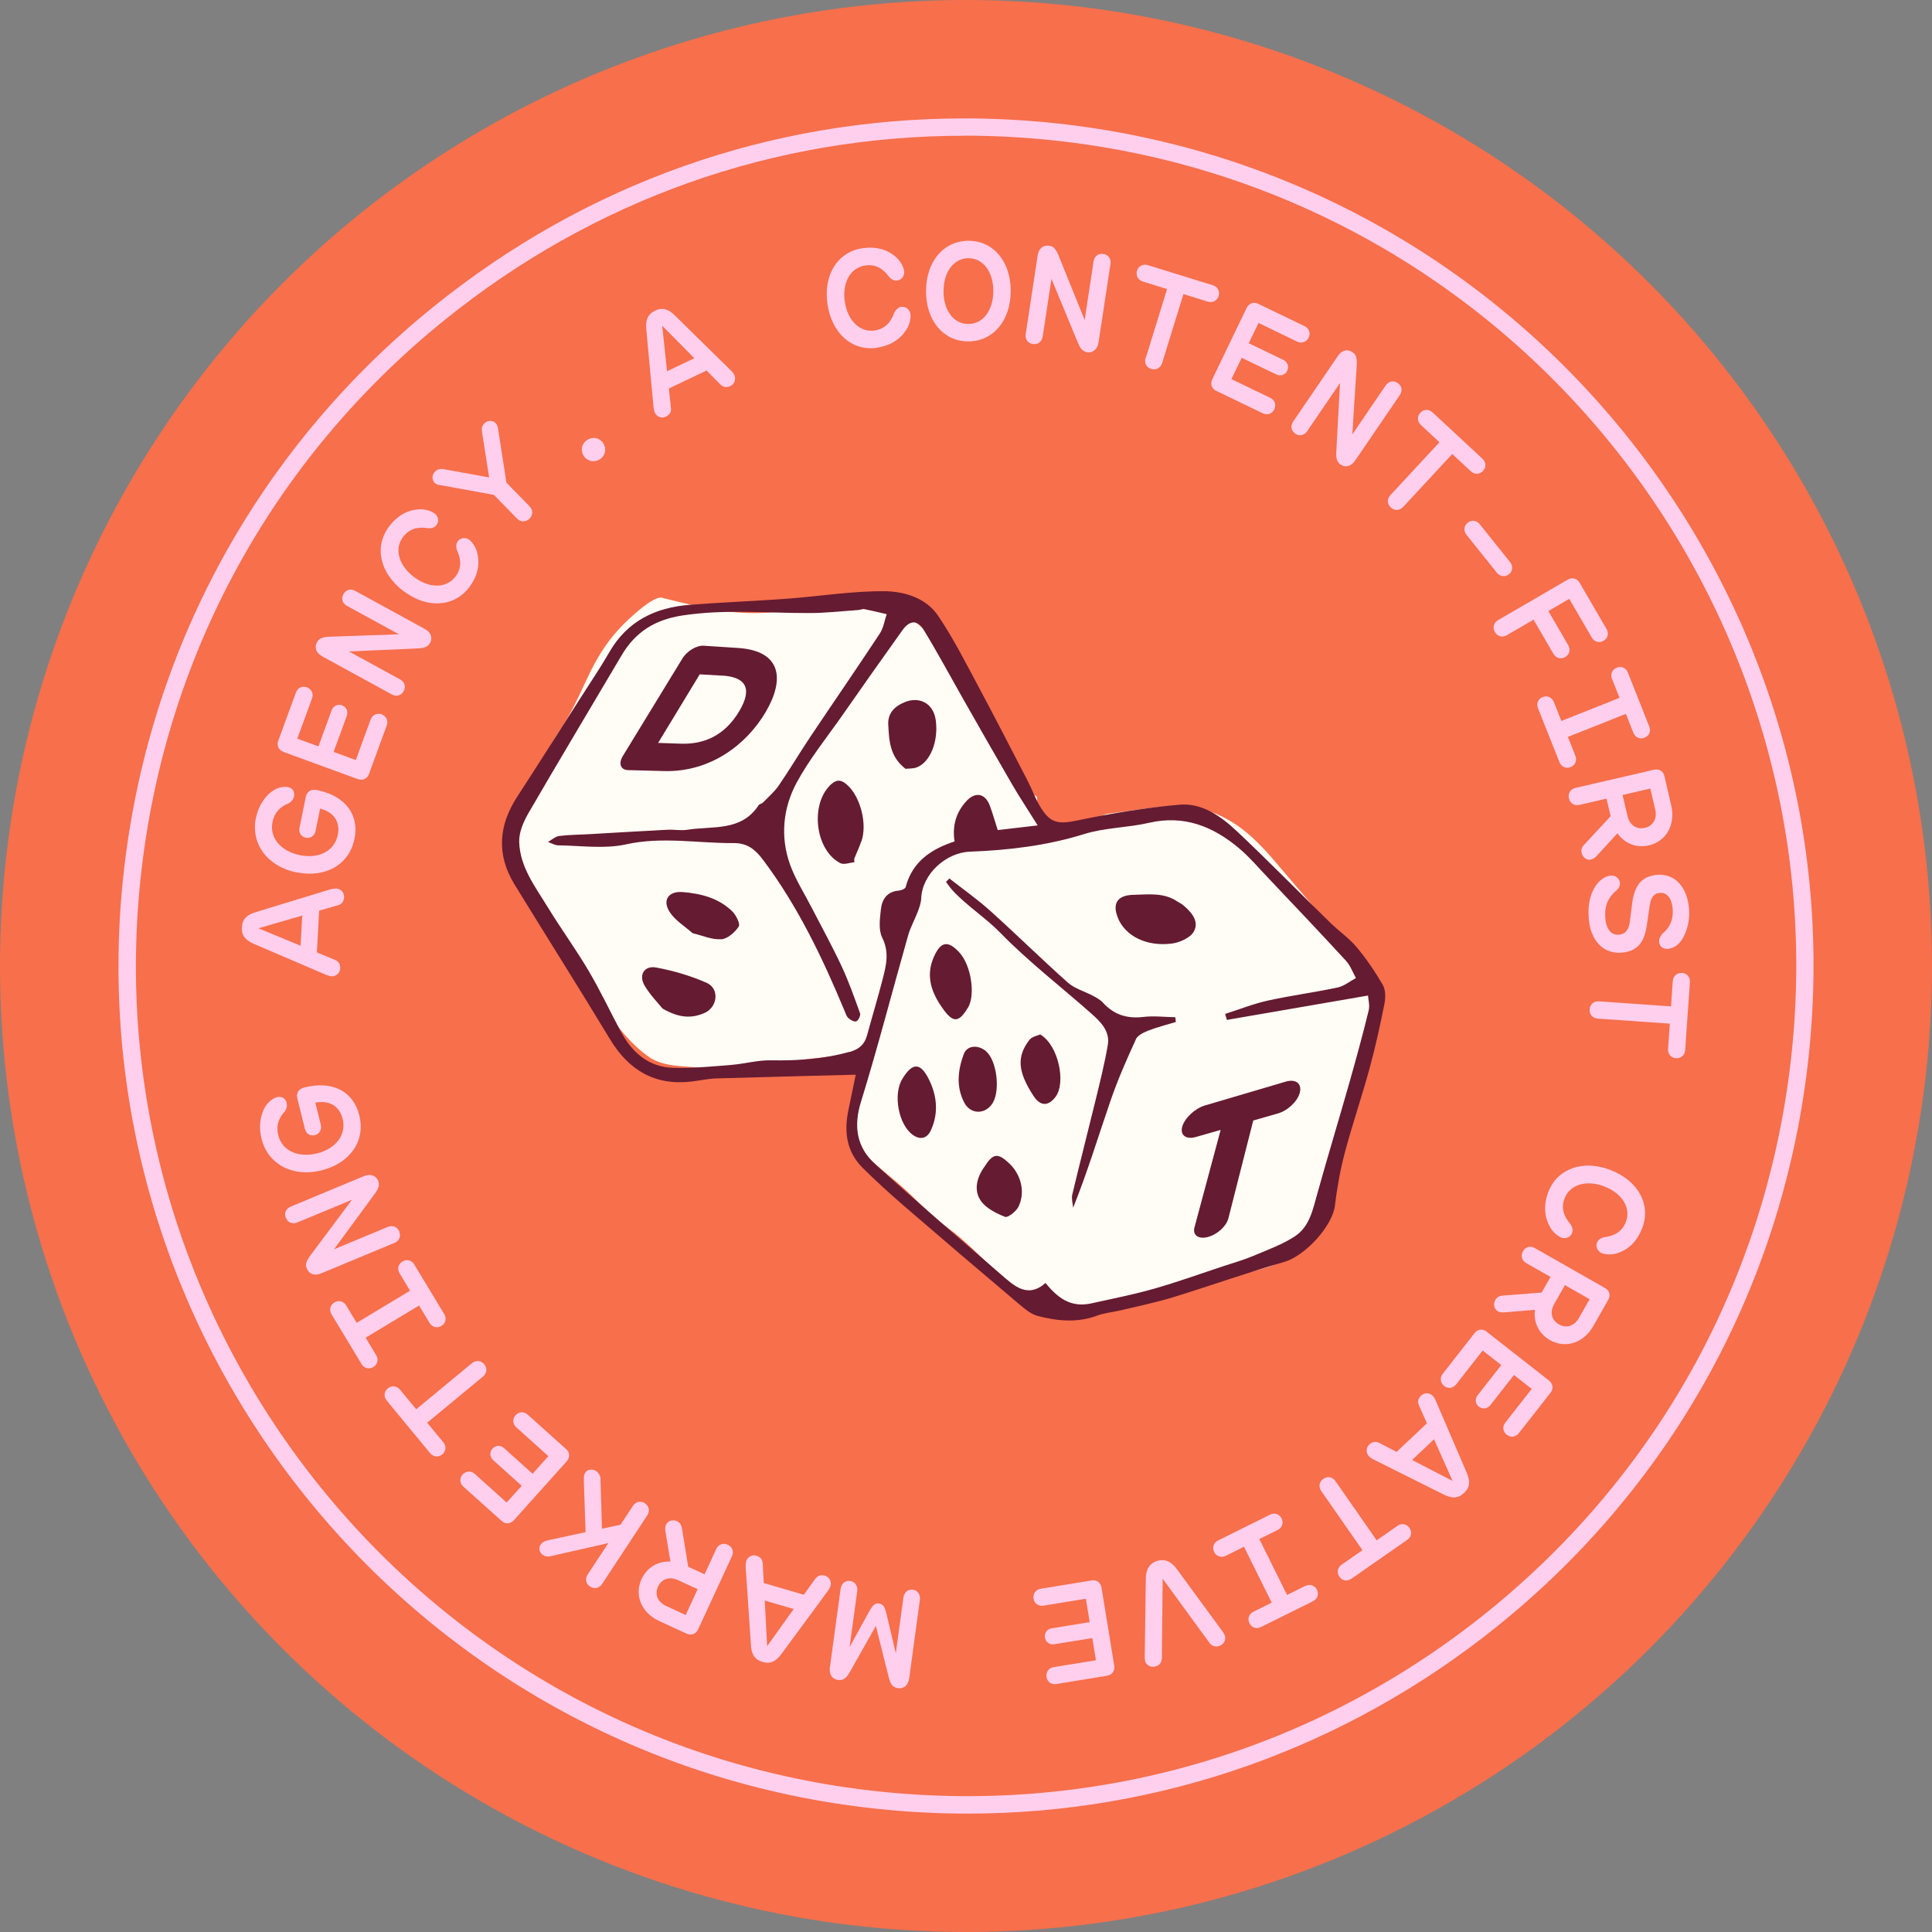 <?xml version="1.0" encoding="UTF-8"?><svg id="Layer_1" xmlns="http://www.w3.org/2000/svg" viewBox="0 0 222.9 222.9"><rect x="0" y="0" width="222.9" height="222.9" fill="#808080" stroke="none"/><defs><style>.cls-1{fill:#fffdf5;}.cls-1,.cls-2,.cls-3,.cls-4{stroke-width:0px;}.cls-2{fill:#f76f4b;}.cls-3{fill:#651b32;}.cls-4{fill:#ffcfed;}</style></defs><circle class="cls-2" cx="111.45" cy="111.45" r="111.45"/><path class="cls-4" d="M111.64,209.24c-3.49,0-7-.18-10.51-.56-53.61-5.69-92.6-53.94-86.91-107.55,2.76-25.97,15.46-49.31,35.78-65.73,17.6-14.22,38.79-21.74,61.27-21.74,3.48,0,7.01.19,10.5.56,53.61,5.69,92.6,53.94,86.91,107.55-2.76,25.97-15.46,49.31-35.78,65.73l-.63-.78.63.78c-17.57,14.19-39,21.74-61.26,21.74ZM111.27,15.66c-22.02,0-42.77,7.36-60.01,21.29-19.9,16.08-32.34,38.94-35.04,64.38-5.57,52.52,32.62,99.78,85.13,105.35,25.43,2.7,50.41-4.67,70.31-20.75h0c19.9-16.08,32.34-38.94,35.04-64.38,5.57-52.52-32.62-99.78-85.13-105.35-3.42-.36-6.88-.55-10.29-.55Z"/><path class="cls-4" d="M84.32,42.74l-6.38-6.27c-.78-.8-1.47-1.05-2.36-.63-.9.43-1.12,1.13-1.01,2.23l.83,8.91c.03.27.09.5.16.65.22.47.8.67,1.25.45.44-.21.66-.55.6-1.01l-.24-2.25,4.35-2.07,1.6,1.61c.32.33.72.38,1.16.17.45-.21.66-.79.44-1.26-.07-.15-.2-.34-.4-.54ZM76.96,42.82l-.56-5.24,3.71,3.75-3.15,1.5Z"/><path class="cls-4" d="M101.18,40.11c1.62-.24,2.81-1.02,3.53-2.32.25-.46.39-1.14.33-1.56-.08-.54-.55-.9-1.05-.83-.29.04-.58.23-.81.67-.42,1.18-1.14,1.89-2.26,2.06-1.71.25-3.13-1.13-3.45-3.32-.32-2.2.64-3.93,2.35-4.18,1.15-.17,2.02.31,2.75,1.3.31.35.64.48.97.43.5-.07.85-.57.77-1.11-.07-.47-.41-1.07-.8-1.46-1.06-1.02-2.4-1.38-4.01-1.15-2.86.42-4.53,3.07-4.03,6.46.5,3.38,2.85,5.44,5.71,5.02Z"/><path class="cls-4" d="M111.76,27.78c-2.88-.01-4.91,2.38-4.92,5.78-.02,3.4,1.98,5.82,4.86,5.83,2.87.01,4.89-2.38,4.91-5.78.02-3.41-1.98-5.82-4.85-5.83ZM111.71,37.38c-1.67,0-2.87-1.56-2.85-3.81.01-2.25,1.22-3.79,2.89-3.78,1.66,0,2.86,1.56,2.85,3.81-.01,2.25-1.22,3.79-2.88,3.78Z"/><path class="cls-4" d="M120.3,38.82l1.01-6.65,3.05,7.37c.27.67.57,1.02,1.09,1.1.64.1,1.17-.35,1.29-1.12l1.38-9.07c.09-.59-.24-1.06-.82-1.15-.59-.09-1.04.26-1.13.85l-1.03,6.77-3-7.42c-.33-.8-.6-1.08-1.09-1.15-.7-.11-1.21.33-1.33,1.11l-1.38,9.08c-.09.59.24,1.06.82,1.15.59.09,1.04-.26,1.13-.85Z"/><path class="cls-4" d="M132.17,41.29c-.18.58.08,1.1.65,1.27.57.18,1.08-.11,1.26-.68l2.46-7.95,2.8.87c.56.17,1.08-.09,1.26-.65.17-.55-.12-1.07-.67-1.24l-7.5-2.32c-.55-.17-1.08.09-1.25.64-.17.56.11,1.07.67,1.25l2.8.87-2.46,7.95Z"/><path class="cls-4" d="M140.31,45.09l5.38,2.59c.52.25,1.08.07,1.33-.46s.04-1.07-.47-1.32l-4.48-2.16,1.19-2.46,3.99,1.92c.48.23,1.02.07,1.26-.42.24-.49.04-1.02-.45-1.26l-3.99-1.92,1.13-2.34,4.45,2.15c.52.25,1.08.06,1.33-.46.25-.52.05-1.07-.47-1.32l-5.35-2.58c-.54-.26-1.08-.05-1.34.49l-3.95,8.2c-.26.54-.09,1.1.45,1.36Z"/><path class="cls-4" d="M149.42,50.03c.49.34,1.05.21,1.39-.28l3.79-5.56-.43,7.96c-.04.72.07,1.16.51,1.46.53.36,1.21.2,1.65-.45l5.17-7.58c.34-.49.25-1.06-.24-1.39-.49-.34-1.05-.21-1.39.28l-3.85,5.65.51-7.98c.05-.86-.08-1.24-.49-1.51-.58-.4-1.23-.22-1.67.42l-5.17,7.58c-.34.49-.25,1.06.24,1.39Z"/><path class="cls-4" d="M166.08,51.02l-5.66,6.1c-.41.44-.4,1.02.04,1.43.44.4,1.02.37,1.43-.07l5.66-6.1,2.14,1.99c.42.4,1.02.38,1.41-.04s.36-1.01-.07-1.41l-5.75-5.34c-.43-.4-1.01-.39-1.41.04-.4.43-.36,1.02.06,1.41l2.14,1.99Z"/><path class="cls-4" d="M169.33,60.31c-.45.36-.5.94-.13,1.4l3.49,4.36c.36.45.95.54,1.4.18s.49-.95.13-1.4l-3.49-4.36c-.37-.46-.95-.54-1.4-.18Z"/><path class="cls-4" d="M172.47,72.92c.3.52.87.66,1.39.36l3.07-1.79,2.29,3.94c.29.5.85.67,1.36.38.5-.29.64-.87.35-1.37l-2.29-3.94,2.41-1.41,2.6,4.47c.29.5.86.66,1.36.37s.63-.86.34-1.36l-3.11-5.34c-.3-.51-.86-.65-1.38-.35l-8.01,4.66c-.52.3-.68.86-.38,1.38Z"/><path class="cls-4" d="M186.83,80.52l-6.69,2.66-.87-2.19c-.21-.53-.74-.78-1.28-.57-.54.21-.76.76-.55,1.29l2.48,6.23c.21.53.75.78,1.29.56.54-.21.76-.76.55-1.29l-.87-2.19,6.69-2.66.87,2.19c.21.53.75.78,1.29.56.54-.21.76-.76.54-1.29l-2.47-6.23c-.21-.53-.74-.78-1.28-.56-.54.21-.76.76-.55,1.29l.87,2.19Z"/><path class="cls-4" d="M181.01,92.11c.14.59.63.88,1.22.75l3.12-.72.47,2.03-3.09,3.33c-.23.25-.34.57-.25.92.12.5.61.86,1.06.75.22-.05.45-.17.69-.44l2.38-2.59c.81,1.15,2.14,1.74,3.63,1.39,2.05-.48,3.07-2.43,2.58-4.58l-.79-3.4c-.13-.58-.63-.88-1.22-.74l-9.03,2.09c-.59.14-.9.62-.77,1.2ZM190.4,90.97l.57,2.44c.24,1.02-.23,1.87-1.2,2.1-.97.23-1.76-.33-2-1.35l-.57-2.44,3.19-.74Z"/><path class="cls-4" d="M188.31,104.21l-.26,2.06c-.11.86-.42,1.5-1.27,1.57-.89.07-1.47-.62-1.57-1.89-.12-1.55.37-2.47,1.37-3.3.23-.23.34-.49.32-.76-.04-.53-.51-.91-1.06-.87-.66.05-1.36.56-1.8,1.27-.57.92-.87,2.03-.74,3.69.2,2.52,1.66,4.1,3.8,3.93,2.08-.16,2.67-1.57,2.9-3.17l.29-1.99c.14-1.01.34-1.66,1.23-1.73.84-.07,1.37.68,1.46,1.83.11,1.37-.43,2.28-1.2,2.88-.25.34-.39.6-.36.94.04.56.49.85,1.04.8.62-.05,1.33-.52,1.72-1.28.43-.8.8-1.91.69-3.32-.2-2.54-1.64-4.1-3.67-3.94-1.89.15-2.65,1.37-2.89,3.27Z"/><path class="cls-4" d="M194.05,112.26c-.58-.04-1.02.36-1.06.93l-.2,2.92-8.3-.58c-.6-.04-1.05.33-1.09.92s.35,1.03.95,1.07l8.3.58-.2,2.92c-.04.58.34,1.03.92,1.07.58.04,1.01-.36,1.05-.94l.55-7.83c.04-.58-.33-1.03-.91-1.07Z"/><path class="cls-4" d="M185.82,134.99c-3.19-1.23-6.14-.18-7.18,2.52-.59,1.53-.49,2.95.29,4.22.28.45.81.9,1.2,1.05.51.19,1.06-.04,1.24-.51.11-.27.09-.62-.18-1.03-.82-.95-1.09-1.92-.68-2.98.62-1.61,2.52-2.17,4.58-1.38,2.08.8,3.11,2.49,2.49,4.1-.42,1.08-1.26,1.61-2.48,1.76-.46.1-.73.32-.85.63-.18.48.08,1.03.58,1.22.44.17,1.14.17,1.67.02,1.41-.42,2.38-1.41,2.97-2.93,1.04-2.7-.46-5.46-3.66-6.69Z"/><path class="cls-4" d="M185.15,148.59l-8.06-4.59c-.52-.3-1.09-.16-1.38.36-.3.52-.13,1.08.39,1.38l2.79,1.58-1.03,1.81-4.54.35c-.34.03-.63.19-.81.51-.26.45-.13,1.05.27,1.28.2.11.44.18.8.14l3.51-.29c-.18,1.4.4,2.73,1.73,3.49,1.83,1.04,3.91.3,5-1.62l1.73-3.03c.3-.52.13-1.08-.39-1.37ZM182.16,152.07c-.52.91-1.44,1.22-2.3.73-.87-.49-1.07-1.44-.55-2.35l1.24-2.18,2.85,1.62-1.24,2.18Z"/><path class="cls-4" d="M171.55,153.65c-.48-.37-1.05-.33-1.42.15l-3.68,4.7c-.35.45-.29,1.04.16,1.4.46.36,1.04.27,1.39-.18l3.06-3.91,2.15,1.68-2.73,3.48c-.33.42-.29.98.14,1.32.43.33.99.25,1.32-.17l2.73-3.48,2.05,1.6-3.05,3.89c-.36.46-.29,1.04.17,1.4.46.36,1.03.28,1.39-.18l3.66-4.67c.37-.47.28-1.04-.19-1.41l-7.16-5.61Z"/><path class="cls-4" d="M165.66,161.61c-.11-.24-.24-.45-.36-.57-.36-.38-.97-.38-1.33-.04-.35.33-.45.73-.26,1.14l.92,2.07-3.5,3.3-2.01-1.04c-.4-.21-.8-.14-1.16.2-.36.34-.39.95-.03,1.33.11.12.3.26.55.39l7.99,3.99c.99.51,1.72.55,2.44-.13.73-.68.72-1.42.27-2.43l-3.53-8.21ZM162.92,168.44l2.53-2.39,2.14,4.81-4.68-2.42Z"/><path class="cls-4" d="M161.23,176.04l-2.4,1.67-4.75-6.82c-.35-.5-.91-.61-1.4-.27-.49.34-.58.91-.24,1.41l4.75,6.82-2.4,1.67c-.48.33-.59.91-.26,1.39.33.48.91.56,1.39.23l6.43-4.48c.48-.33.6-.9.26-1.38-.33-.48-.92-.57-1.39-.24Z"/><path class="cls-4" d="M150.6,182.97l-2.11,1.04-3.2-6.45,2.11-1.04c.51-.25.72-.8.46-1.33-.26-.52-.82-.7-1.33-.44l-6,2.98c-.51.26-.71.81-.45,1.33.26.52.82.69,1.33.44l2.11-1.05,3.2,6.45-2.11,1.05c-.51.25-.71.81-.46,1.33.26.52.82.69,1.33.44l6-2.98c.51-.25.72-.8.46-1.32s-.82-.7-1.33-.44Z"/><path class="cls-4" d="M141.14,188.35l-5.3-7.23c-.69-1-1.48-1.3-2.35-1.03-.86.28-1.32.98-1.3,2.2l-.12,8.97c0,.11.02.29.05.4.16.51.7.76,1.26.58.44-.14.68-.5.67-.99l.09-9.11,5.37,7.36c.27.39.69.55,1.12.41.56-.18.85-.69.69-1.2-.04-.11-.13-.27-.19-.36Z"/><path class="cls-4" d="M125.96,182.34l-5.89.96c-.57.09-.92.57-.83,1.14.09.57.58.9,1.14.81l4.9-.8.44,2.7-4.37.71c-.53.08-.88.53-.79,1.07.09.54.55.86,1.09.77l4.37-.71.42,2.56-4.87.79c-.57.09-.92.57-.83,1.14.09.57.57.9,1.14.81l5.86-.96c.59-.1.91-.57.81-1.17l-1.46-8.97c-.1-.6-.55-.95-1.14-.86Z"/><path class="cls-4" d="M105.33,183.4c-.57-.08-1.02.32-1.1.9l-.88,6.44-1.05-4.45c-.19-.82-.38-1.22-.88-1.29-.49-.07-.76.23-1.19,1.01l-2.21,4.02.88-6.46c.08-.59-.25-1.09-.82-1.17-.55-.08-1.02.3-1.1.91l-1.23,9.03c-.12.87.28,1.39.92,1.48.61.08.95-.18,1.35-.87l3.03-5.36,1.5,5.98c.19.71.42,1.11,1.06,1.2.65.09,1.17-.31,1.29-1.17l1.23-9.03c.08-.61-.27-1.09-.82-1.17Z"/><path class="cls-4" d="M95.18,181.8c-.47-.14-.85-.02-1.12.35l-1.32,1.84-4.62-1.35-.12-2.26c-.02-.46-.29-.76-.75-.9-.47-.14-1.02.15-1.16.64-.04.16-.07.39-.06.67l.6,8.91c.05,1.11.4,1.76,1.35,2.04.96.28,1.59-.1,2.23-.99l5.3-7.2c.15-.22.27-.44.31-.59.15-.5-.16-1.03-.63-1.17ZM88.51,189.92l-.28-5.26,3.34.98-3.06,4.28Z"/><path class="cls-4" d="M83.97,178.22c-.55-.25-1.09-.04-1.34.5l-1.34,2.91-1.89-.87-.73-4.49c-.06-.33-.24-.62-.57-.77-.47-.22-1.05-.04-1.25.38-.09.2-.14.45-.08.81l.58,3.47c-1.41-.06-2.68.63-3.33,2.02-.88,1.91.03,3.92,2.03,4.84l3.17,1.46c.54.25,1.08.04,1.33-.51l3.89-8.41c.25-.55.06-1.1-.48-1.34ZM79.11,186.33l-2.27-1.05c-.96-.44-1.34-1.33-.92-2.23.42-.91,1.34-1.19,2.3-.75l2.27,1.05-1.38,2.98Z"/><path class="cls-4" d="M74.41,173.43c-.49-.32-1.06-.2-1.39.31l-1.43,2.17-2.14.46-.17-5.76c0-.39-.26-.72-.5-.89-.42-.28-1-.21-1.25.17-.17.25-.17.49-.17.97l.2,5.91-4.22.91c-.51.11-.77.24-.99.57-.23.35-.1.9.25,1.13.34.22.61.23.88.17l6.71-1.52-2.38,3.61c-.33.5-.23,1.08.26,1.4.5.33,1.06.2,1.4-.3l5.2-7.9c.33-.51.23-1.08-.27-1.4Z"/><path class="cls-4" d="M65.32,167.19l-4.44-3.98c-.43-.38-1.02-.36-1.4.07-.39.43-.34,1.02.09,1.4l3.7,3.32-1.83,2.03-3.29-2.96c-.4-.36-.96-.35-1.33.06-.36.4-.32.97.08,1.33l3.29,2.96-1.74,1.93-3.67-3.3c-.43-.39-1.02-.36-1.41.07-.39.43-.34,1.01.09,1.4l4.42,3.96c.44.4,1.02.35,1.42-.1l6.07-6.77c.4-.45.39-1.03-.05-1.43Z"/><path class="cls-4" d="M49.3,164.13l6.42-5.31c.46-.39.53-.96.15-1.42-.38-.46-.96-.5-1.43-.12l-6.42,5.31-1.87-2.26c-.37-.45-.96-.51-1.41-.14-.45.37-.49.96-.12,1.4l5,6.06c.37.45.95.52,1.4.15.45-.37.49-.96.12-1.41l-1.87-2.26Z"/><path class="cls-4" d="M42.19,154.33l6.16-3.71,1.21,2.01c.3.49.86.65,1.36.35.5-.3.63-.88.33-1.37l-3.46-5.73c-.3-.49-.87-.64-1.36-.34-.5.3-.62.87-.33,1.36l1.21,2.01-6.16,3.71-1.21-2.01c-.3-.49-.87-.64-1.36-.34-.5.3-.62.87-.33,1.36l3.46,5.74c.3.49.86.65,1.36.35.5-.3.63-.88.33-1.37l-1.21-2.01Z"/><path class="cls-4" d="M46.07,142.08c-.23-.55-.77-.75-1.32-.53l-6.21,2.58,4.71-6.42c.43-.58.58-1.01.37-1.5-.25-.59-.9-.82-1.62-.52l-8.46,3.52c-.55.23-.79.75-.56,1.3.23.55.77.75,1.32.53l6.31-2.62-4.79,6.41c-.52.69-.61,1.07-.42,1.53.27.65.91.86,1.63.56l8.47-3.52c.55-.23.79-.75.56-1.3Z"/><path class="cls-4" d="M37.09,135.03c3.31-.83,5.1-3.4,4.36-6.37-.66-2.66-2.99-4.04-6.33-3.2-.73.18-.95.72-.82,1.25l.88,3.55c.13.5.56.85,1.16.7.52-.13.8-.66.68-1.16l-.64-2.58c1.59-.32,2.78.37,3.15,1.86.46,1.85-.78,3.45-2.94,3.99-2.18.54-4.04-.3-4.48-2.08-.3-1.19.09-2.08.77-2.78.22-.38.27-.66.18-1-.11-.43-.51-.77-1.08-.63-.63.16-1.24.74-1.56,1.44-.4.88-.58,2.04-.24,3.39.73,2.9,3.58,4.45,6.91,3.62Z"/><path class="cls-4" d="M38.25,112.64c.52.03.97-.39,1-.88.03-.49-.17-.84-.6-1.01l-2.09-.87.26-4.81,2.18-.63c.44-.12.68-.45.7-.94.03-.5-.37-.96-.89-.99-.16,0-.4.02-.67.09l-8.55,2.61c-1.07.31-1.63.79-1.68,1.78-.05,1,.46,1.53,1.48,1.95l8.23,3.53c.25.1.49.16.65.17ZM34.68,109.11l-4.87-2.01,5.06-1.47-.19,3.48Z"/><path class="cls-4" d="M34.21,100.64c3.35.68,6.08-.87,6.69-3.87.55-2.69-.96-4.94-4.34-5.62-.74-.15-1.17.24-1.28.78l-.73,3.59c-.1.51.14,1.01.74,1.13.52.11,1.01-.25,1.11-.75l.53-2.61c1.58.4,2.35,1.53,2.04,3.04-.38,1.87-2.19,2.78-4.38,2.33-2.2-.45-3.52-2.01-3.15-3.81.24-1.2.98-1.84,1.9-2.18.37-.25.52-.49.59-.83.09-.43-.13-.92-.7-1.03-.64-.13-1.44.13-2.03.63-.74.62-1.4,1.6-1.68,2.96-.6,2.93,1.32,5.57,4.68,6.25Z"/><path class="cls-4" d="M32.72,86.76l8.54,3.12c.57.21,1.1-.02,1.31-.58l2.05-5.6c.2-.54-.04-1.08-.59-1.28-.54-.2-1.07.06-1.27.6l-1.71,4.67-2.56-.94,1.52-4.16c.18-.5-.03-1.02-.54-1.21-.51-.19-1.02.06-1.21.57l-1.52,4.16-2.44-.89,1.7-4.64c.2-.55-.04-1.08-.59-1.28s-1.07.05-1.27.6l-2.04,5.57c-.21.56.05,1.07.62,1.28Z"/><path class="cls-4" d="M37.16,75.72l8.05,4.4c.52.29,1.08.14,1.36-.38.29-.52.11-1.07-.41-1.35l-5.9-3.23,7.96-.35c.72-.03,1.15-.18,1.41-.65.31-.56.08-1.22-.61-1.59l-8.04-4.4c-.52-.29-1.08-.14-1.36.38-.29.52-.11,1.07.41,1.35l6,3.28-7.99.28c-.86.03-1.22.2-1.46.63-.34.62-.1,1.25.58,1.62Z"/><path class="cls-4" d="M46.54,68.18c2.72,2.07,5.84,1.88,7.59-.42.99-1.31,1.29-2.69.89-4.13-.14-.5-.52-1.09-.86-1.34-.43-.33-1.03-.26-1.33.14-.18.24-.26.57-.11,1.04.53,1.14.52,2.15-.17,3.05-1.04,1.38-3.02,1.39-4.79.05-1.78-1.35-2.3-3.26-1.25-4.63.7-.92,1.66-1.2,2.87-1,.47.04.79-.11.99-.37.31-.41.21-1.01-.22-1.33-.38-.29-1.04-.48-1.6-.48-1.47.01-2.68.69-3.66,1.99-1.75,2.31-1.08,5.37,1.65,7.44Z"/><path class="cls-4" d="M50.65,55.94l6.34,1.16,2.65,2.72c.42.43,1.01.44,1.44.03.43-.42.43-1.01.01-1.44l-2.66-2.72-.99-6.36c-.03-.17-.11-.36-.25-.51-.34-.35-.92-.35-1.31.03-.35.35-.32.75-.24,1.17l.79,5.06-5.03-.91c-.44-.09-.84-.12-1.19.22-.39.38-.41.96-.07,1.31.13.13.32.23.51.26Z"/><path class="cls-4" d="M69.27,52.95c.61-.44.73-1.26.29-1.87s-1.25-.73-1.86-.29c-.62.44-.76,1.25-.32,1.86.44.61,1.26.74,1.88.3Z"/><path class="cls-1" d="M117.2,89.28s-.03-.07-.18-.19c0,0,0,0,0,0,.06.05.12.11.17.18Z"/><path class="cls-1" d="M154.24,134.83c.58-2.61,1.16-5.21,1.74-7.82.58-2.62,1.17-5.23,1.75-7.85.57-2.6.83-5.25-.57-7.65-.65-1.11-1.51-2.09-2.34-3.07-.86-1-1.71-2.01-2.57-3.01-1.76-2.06-3.51-4.12-5.27-6.18-1.88-2.2-3.91-4.19-6.62-5.33-1.79-.75-3.82-.95-5.75-.86-2.02.1-4.01.45-6.01.72-.22.03-.43.06-.65.09-.07,0-.15.02-.22.03-.45.02-8.02,3.81-8.09-1.88,0-.18-.26-.23-.39-.36-.39-.37-.76-.76-1.12-1.16-.18-.21-.35-.41-.52-.63-.13-.17-.27-.4-.42-.6-.01,0-.07-.04-.13-.12-.01-.02-.03-.04-.04-.06,0,0-.02-.02-.02-.02,0,0,.01,0,.02.02-.07-.11-.14-.21-.22-.32-.16-.23-.31-.47-.46-.71-.33-.53-.65-1.07-.96-1.62-1.16-2.07-2.11-4.23-3.22-6.32-1.14-2.14-2.49-4.22-4.09-6.04-1.66-1.88-3.65-3.4-5.97-4.37-2.31-.96-4.86-.99-7.28-.45-1.08.24-2.13.58-3.19.87-.5.14-1.01.26-1.52.35-.28.05-.57.1-.85.14-.11.02-.24.02-.34.04.02,0,.04,0,.06-.01-.03,0-.07.01-.09.01-1.11.09-2.23.1-3.34.03-.55-.03-1.09-.08-1.63-.15-.23-.03-.46-.06-.69-.09-.01,0-.02,0-.03,0-.17-.03-.35-.06-.52-.08-2.08-.35-4.12-.86-6.17-1.37-.95-.52-4.12,2.53-4.91,3.37-3.72,3.94-4.13,7.64-7.16,12.14-1.47,2.18-2.21,4.36-3.49,6.66-.62,1.11-3.03,7.77-2.28,8.83.77,1.09,1.53,2.18,2.3,3.27,1.57,2.24,3.15,4.47,4.72,6.71,2.77,3.94,5.18,9.17,9.18,11.96,1.86,1.3,4.54.99,6.79,1.36,2.47.4,4.86.13,7.27-.52,1.06-.28,8.37-1.08,8.57-1.01.07.02.14.05.21.08.35.2.72.36,1.05.6.01,0,.02.01.03.02.02.02.03.03.05.05.13.12.24.25.36.38-.02-.04-.04-.08-.07-.14.03.07.09.13.13.2.09.1.13.21.08.16.01.02.02.05.04.07.02,0,.07.09.11.22.02.04.04.09.07.13-.02-.04-.04-.06-.06-.09.01.04.02.08.03.12.02.01.04.08.04.2,0,0,0,0,0,.01,0,.06.01.12.03.16-.01-.04-.02-.06-.03-.1,0,.18,0,.35-.02.53,0,.01,0,.03,0,.04-.01.07-.03.15-.03.18-.43,2.05-1.27,3.95-.86,6.1.24,1.3,1.05,2.45,2.01,3.32.92.83,1.88,1.62,2.83,2.41,2.04,1.71,3.62,3.65,5.79,5.2,4.1,2.94,7.19,7.78,12.15,8.89,4.84,1.09,11.76-1.75,16.63-2.53,2.28-.37,4.55-.83,6.79-1.39,2.68-.66,5.09-1.76,6.77-4.04,1.62-2.2,2.04-5.13,2.62-7.74Z"/><path class="cls-1" d="M88.99,70.65c.19-.04.43-.11,0,0h0Z"/><path class="cls-1" d="M99.49,123.41c-.04-.07-.08-.14-.11-.22-.02,0,.01.07.12.25,0,0,0-.02,0-.03,0,0,0,0,0-.01Z"/><path class="cls-1" d="M99.26,122.96s0-.01-.01-.02c-.01-.01-.03-.03-.04-.04.07.13.12.2.14.22-.02-.05-.04-.1-.07-.14,0,0,0-.01-.01-.02Z"/><path class="cls-1" d="M94.42,121.41s.29,0,.12,0c-.03,0-.11,0-.12,0Z"/><path class="cls-1" d="M99.56,123.68s-.02-.07-.03-.11c-.02-.02-.03.07.04.28,0-.02,0-.05,0-.07,0-.04,0-.07-.01-.1Z"/><path class="cls-3" d="M154.01,139.08c.26-2.07.62-4.13,1.16-6.15.86-3.23,1.95-6.4,2.83-9.63.68-2.48,1.23-4.99,1.73-7.51.14-.7.13-1.6-.2-2.17-.88-1.52-1.88-2.99-3.01-4.34-.88-1.05-2.05-1.85-3.04-2.82-3.6-3.51-7.11-7.11-10.78-10.56-1.83-1.72-4.01-3.29-6.62-3.06-3.9.34-7.8.99-11.64,1.79-2.34.49-3.26.41-4.47-1.63-.53-.9-.89-1.9-1.37-2.84-1.89-3.65-3.76-7.3-5.7-10.92-1.49-2.78-2.92-5.62-4.69-8.23-1.38-2.03-3.89-2.78-6.14-2.8-3.77-.03-7.54.59-11.31.87-3.73.27-7.46.41-11.19.7-3.94.31-7.18,1.85-9.25,5.43-1.03,1.79-2.19,3.5-3.3,5.24-2.45,3.83-4.88,7.67-7.36,11.49-2.15,3.31-2.39,6.68-.31,10.08,3.65,5.96,7.4,11.87,11.01,17.85,2.17,3.59,5.16,5.4,9.41,4.91.95-.11,1.9-.33,2.85-.36,5.34-.16,10.69-.29,16.11-.43-.25,1.2-.55,2.65-.85,4.1-.52,2.49-.22,4.8,1.66,6.66,1.49,1.48,3.05,2.9,4.64,4.28,4.45,3.84,8.93,7.66,13.43,11.46.65.55,1.37,1.15,2.16,1.35,2.24.57,4.52.8,6.8-.05.84-.32,1.77-.39,2.66-.6,2.04-.49,4.1-.91,6.1-1.52,4.3-1.32,8.55-2.84,12.87-4.09,2.36-.69,5.52-4.09,5.82-6.51ZM98.02,121.35c-2.98.84-6,1.04-9.08.98-1.52-.03-3.03.41-4.56.53-2.22.18-4.44.4-6.66.34-2.92-.07-4.84-1.81-6.15-4.29-1.23-2.32-2.35-4.69-3.68-6.94-1.46-2.47-3.16-4.8-4.66-7.25-1.45-2.38-3.25-4.68-3.33-7.6-.03-1.1.5-2.32,1.07-3.31,3.54-6.1,7.17-12.14,10.75-18.21,1.59-2.69,3.83-4.1,7-4.59,4.89-.75,9.76-.27,14.64-.28,1.89,0,3.78-.22,5.67-.35.24-.02.49-.15.71-.1.86.17,1.7.38,2.56.58-.25.74-.37,1.57-.78,2.21-2.66,4.04-5.41,8.02-8.1,12.04-1.22,1.83-2.34,3.73-3.59,5.54-.5.72-1.19,1.31-1.81,1.95-.13.13-.4.15-.49.29-2,3.08-5.32,2.38-8.22,2.84-.75.12-1.53-.04-2.3,0-3.01.15-6.01.34-9.02.51-1.16.07-2.32.06-3.47.21-.46.06-.87.45-1.3.69.39.14.79.38,1.18.39,2.61.03,5.32.44,7.81-.11,4.19-.93,8.3-.12,12.44-.15,1.53-.01,2.46.69,3.39,1.94,4,5.33,6.84,11.27,9.38,17.37.13.31.23.67.46.88.24.22.71.47.92.37.24-.11.51-.67.43-.91-.66-1.84-1.31-3.69-2.14-5.46-1.07-2.29-2.29-4.5-3.45-6.75-.85-1.66-1.88-3.25-2.5-4.99-1.14-3.21-.8-6.51.78-9.44,1.47-2.71,3.45-5.16,5.23-7.7,2.3-3.3,4.62-6.59,6.96-9.86.85-1.18,1.73-1.24,2.47-.03,1.59,2.61,3.04,5.31,4.55,7.97,1.86,3.27,3.72,6.54,5.61,9.79.88,1.52,1.86,2.98,2.98,4.78-1.74.2-3.1.37-4.61.54-.31-.95-.57-1.91-.92-2.84-.52-1.39-1.65-1.61-2.66-.54-1.22,1.3-1.68,2.86-1.4,4.69-2.71.89-4.87,2.33-5.64,5.26-.05.2-.5.39-.78.41-1.37.1-1.96,1.02-2.08,2.18-.12,1.08-.29,2.35.15,3.24.84,1.68.47,3.2.06,4.78-.56,2.17-1.21,4.31-1.8,6.48-.29,1.07-.91,1.62-2.02,1.94ZM149.5,142.57c-1.48.99-3.22,1.61-4.89,2.32-1.08.46-2.22.78-3.34,1.15-2.7.89-5.38,1.86-8.12,2.64-2.37.68-4.8,1.15-7.22,1.69-2.03.45-3.62-.23-5.3-2.35-2.1,1.83-3.64.32-5.19-1.02-4.84-4.2-9.7-8.37-14.45-12.67-2.13-1.93-2.55-4.32-1.66-7.2,1.96-6.35,3.62-12.8,5.44-19.2.27-.95.77-1.83,1.12-2.76.18-.49.37-1,.39-1.51.11-2.81,2.84-5.3,5.64-5.4,4.45-.17,8.85-.69,13.16-2.03,2.4-.75,5.03-.73,7.49-1.3,4.03-.93,7.36.41,10.35,2.91,1.2,1.01,2.23,2.23,3.32,3.37,3.03,3.2,6.06,6.39,9.04,9.63.51.55.78,1.33,1.16,2-.7.37-1.36.93-2.11,1.09-2.67.57-5.38.92-8.05,1.51-1.68.37-3.29,1.02-4.94,1.54.07.23.14.46.21.69,5.36-.93,10.73-1.85,16.28-2.81.02.4.23,1.12.07,1.75-.68,2.78-1.44,5.55-2.22,8.3-1.21,4.27-2.51,8.53-3.7,12.81-.51,1.82-.89,3.77-2.52,4.87Z"/><path class="cls-3" d="M131.03,119.93c.21-.47.9-.81,1.44-1.02,1.04-.41,2.12-.67,3.19-1-.02-.18-.04-.37-.06-.55-1.24-.02-2.5-.18-3.72-.03-1.87.22-3.38-.27-4.64-1.66-.31-.34-.75-.57-1.16-.79-.95-.51-2.08-.81-2.86-1.5-3.04-2.7-5.94-5.57-8.97-8.29-1.49-1.34-3.14-2.5-4.72-3.74-.13.13-.26.26-.39.4.26.34.5.69.78,1,1.67,1.8,3.75,3.09,5.48,4.86,3.25,3.34,6.99,6.21,10.49,9.31,1.08.96,2.2,2.04,1.92,3.65-.37,2.16-.91,4.3-1.43,6.44-.88,3.61-1.81,7.21-2.67,10.82-.11.47.06,1,.1,1.51,1.67-4.15,2.92-8.31,4.34-12.42.82-2.38,1.84-4.69,2.89-6.98Z"/><path class="cls-3" d="M129.01,105.99c.89,2.03,3.28,3.24,6.2,2.87.92-.12,2.15-.68,2.54-1.41.63-1.19-.31-2.24-1.27-3.04-.18-.15-.41-.25-.61-.38-1.58-1.09-3.38-.83-5.12-.79-1.87.04-2.48,1.05-1.73,2.75Z"/><path class="cls-3" d="M111.67,116.28c.89-1.48.38-4.87-.95-6.35-1.33-1.47-2.19-1.35-3,.52-.94,2.17-.25,4.1,1.05,5.91,1.18,1.66,1.84,1.66,2.89-.09Z"/><path class="cls-3" d="M121.8,126.52c1.19-1.62.33-5.92-1.78-7.17-.27.12-.94.23-1.25.62-1.51,1.95-1.34,3.72.49,6.5.77,1.17,1.7,1.19,2.54.05Z"/><path class="cls-3" d="M116.45,134.24c-1.32-1.27-1.89-1.19-2.87.37-.88,1.22-1.26,2.68-.44,3.9.59.88,1.77,1.47,2.81,1.88.33.13,1.28-.62,1.55-1.16.82-1.68.31-3.69-1.04-4.99Z"/><path class="cls-3" d="M107.18,124.55c-.99-2.01-1.92-1.98-3.08-.07-1.08,1.75-.45,5.27,1.21,6.45.85.61,1.66.45,2.11-.57.89-1.97.67-3.97-.24-5.81Z"/><path class="cls-3" d="M113.74,121.26c-.93-.76-2.18-.65-2.55.36-.68,1.84-.9,3.75.06,5.59.72,1.38,2.42,1.4,3.26.08.93-1.47.49-4.99-.77-6.02Z"/><path class="cls-3" d="M99.37,97.1c.73-2-.1-5.24-1.68-6.59-.56-.49-1.08-.65-1.76-.06-2.49,2.19-1.95,7.58,1.01,9.13.41.22,1.08-.05,1.63-.1,0-.13-.01-.26-.02-.39.27-.66.57-1.32.81-1.99Z"/><path class="cls-3" d="M104.39,81.01c-1.18.46-1.98,1.29-1.91,2.58.1,1.8.14,3.68,1.99,5.11.34-.04.86,0,1.31-.17,1.56-.6,2.51-3.03,2.18-5.44-.26-1.89-1.79-2.78-3.57-2.09Z"/><path class="cls-3" d="M81.57,113.41c-1.85-.82-3.84-1.41-5.84-1.78-1.4-.27-2.09.86-1.35,2.1.67,1.12,1.62,2.08,2.06,2.63,1.98,1.15,3.44,1.13,4.86.5,1.5-.67,1.72-2.8.26-3.45Z"/><path class="cls-3" d="M83.21,108.37c.73-.05,1.57-.8,2.02-1.47.2-.3-.3-1.31-.73-1.74-1.57-1.54-3.61-2.07-5.74-2.24-1.65-.13-2.39.95-1.47,2.34.62.94,1.68,1.58,2.61,2.4,1.13.27,2.24.78,3.31.7Z"/><path class="cls-3" d="M72.48,88.85l4.15.11c5.26.14,9.45-2.99,11.69-6.78,2.22-3.75,1.89-7.08-3.14-7.42l-3.97-.26c-.83-.06-1.94.59-2.49,1.49l-6.86,11.23c-.54.88-.25,1.61.61,1.63ZM83.3,77.94c2.57.15,3.64,1.34,1.99,4.11-1.72,2.89-4.16,3.84-6.75,3.75l-2.61-.09,4.8-7.91,2.57.15Z"/><path class="cls-3" d="M144.58,129.28l2.86-.82c1.17-.34,2.29-1.43,2.53-2.43.24-1.02-.48-1.58-1.63-1.24l-9.32,2.75c-1.15.34-2.33,1.44-2.62,2.44-.28.98.43,1.53,1.6,1.19l2.83-.81-3.02,11.25c-.24.89.45,1.39,1.53,1.11,1.11-.29,2.15-1.25,2.38-2.15l2.87-11.29Z"/></svg>